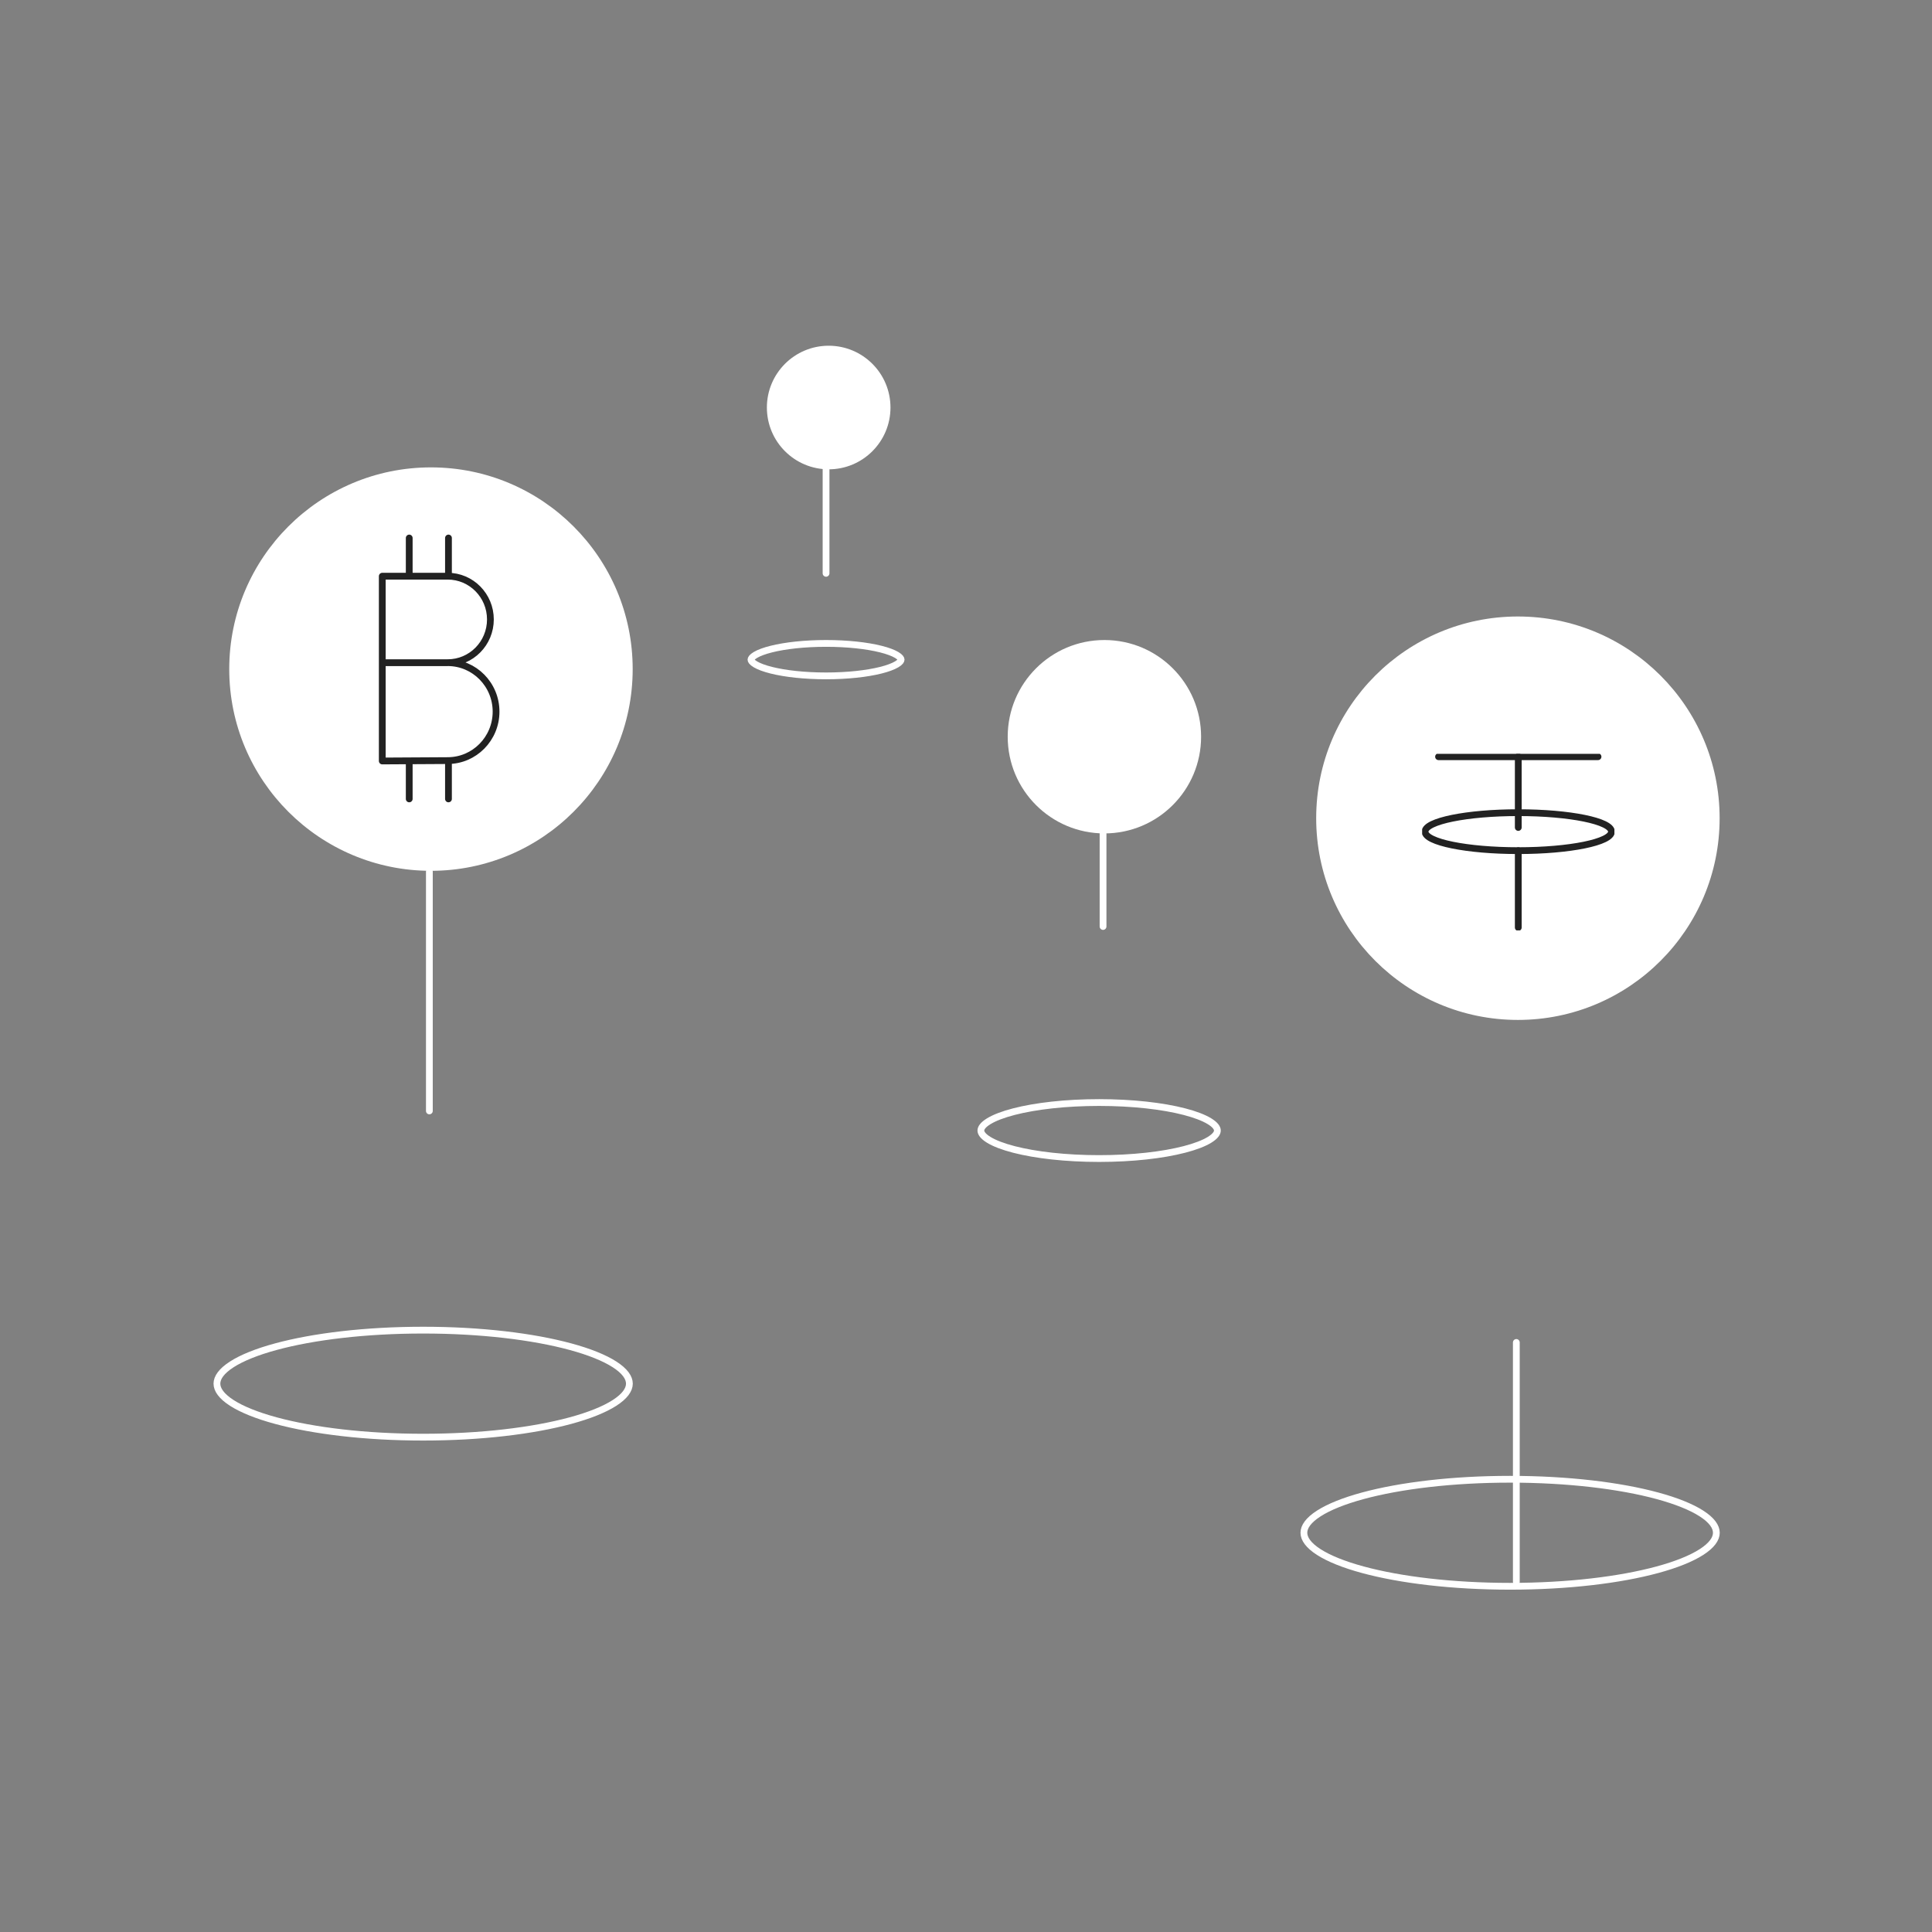 <?xml version="1.0" encoding="UTF-8"?> <svg xmlns="http://www.w3.org/2000/svg" width="570" height="570" viewBox="0 0 570 570" fill="none"><rect x="0" y="0" width="570" height="570" fill="#808080" stroke="none"/><path d="M447.363 396.062L447.363 466.684" stroke="white" stroke-width="2" stroke-linecap="round"></path><circle cx="447.83" cy="241.397" r="59.514" fill="white"></circle><g clip-path="url(#clip0_1902_63553)"><path d="M447.938 250.967V273.648" stroke="#222222" stroke-width="2" stroke-linecap="round" stroke-linejoin="round"></path><path d="M447.938 223.256V244.129" stroke="#222222" stroke-width="2" stroke-linecap="round" stroke-linejoin="round"></path><path d="M424.414 223.256H471.466" stroke="#222222" stroke-width="2" stroke-linecap="round" stroke-linejoin="round"></path><path d="M447.938 250.966C463.126 250.966 475.438 248.458 475.438 245.364C475.438 242.27 463.126 239.762 447.938 239.762C432.75 239.762 420.438 242.27 420.438 245.364C420.438 248.458 432.75 250.966 447.938 250.966Z" stroke="#222222" stroke-width="2" stroke-linecap="round" stroke-linejoin="round"></path></g><path d="M506.378 452.213C506.378 450.427 505.032 448.48 501.978 446.52C498.97 444.59 494.552 442.814 489.002 441.308C477.918 438.299 462.549 436.426 445.533 436.426C428.517 436.426 413.148 438.299 402.064 441.308C396.514 442.814 392.096 444.59 389.088 446.52C386.034 448.48 384.688 450.427 384.688 452.213C384.688 453.999 386.034 455.946 389.088 457.906C392.096 459.836 396.514 461.612 402.064 463.118C413.148 466.127 428.517 468 445.533 468C462.549 468 477.918 466.127 489.002 463.118C494.552 461.612 498.97 459.836 501.978 457.906C505.032 455.946 506.378 453.999 506.378 452.213Z" stroke="white" stroke-width="2"></path><path d="M325.434 244.4L325.434 273.344" stroke="white" stroke-width="2" stroke-linecap="round"></path><circle cx="325.833" cy="217.356" r="28.528" fill="white"></circle><path d="M359.166 333.545C359.166 332.822 358.579 331.864 356.825 330.793C355.129 329.758 352.608 328.791 349.404 327.964C343.012 326.314 334.128 325.283 324.276 325.283C314.425 325.283 305.54 326.314 299.148 327.964C295.945 328.791 293.424 329.758 291.728 330.793C289.974 331.864 289.387 332.822 289.387 333.545C289.387 334.267 289.974 335.226 291.728 336.296C293.424 337.331 295.945 338.299 299.148 339.126C305.54 340.775 314.425 341.807 324.276 341.807C334.128 341.807 343.012 340.775 349.404 339.126C352.608 338.299 355.129 337.331 356.825 336.296C358.579 335.226 359.166 334.267 359.166 333.545Z" stroke="white" stroke-width="2"></path><path d="M243.711 137.889L243.711 169.147" stroke="white" stroke-width="2" stroke-linecap="round"></path><circle cx="244.486" cy="120.232" r="18.232" fill="white"></circle><path d="M265.864 194.618C265.864 194.39 265.655 193.887 264.535 193.225C263.482 192.603 261.892 192.008 259.839 191.495C255.749 190.472 250.046 189.829 243.709 189.829C237.372 189.829 231.669 190.472 227.579 191.495C225.526 192.008 223.936 192.603 222.883 193.225C221.763 193.887 221.555 194.39 221.555 194.618C221.555 194.845 221.763 195.348 222.883 196.01C223.936 196.632 225.526 197.227 227.579 197.741C231.669 198.763 237.372 199.406 243.709 199.406C250.046 199.406 255.749 198.763 259.839 197.741C261.892 197.227 263.482 196.632 264.535 196.01C265.655 195.348 265.864 194.845 265.864 194.618Z" stroke="white" stroke-width="2"></path><path d="M126.676 257.137L126.676 327.758" stroke="white" stroke-width="2" stroke-linecap="round"></path><circle cx="127.147" cy="197.405" r="59.514" fill="white"></circle><path d="M185.691 408.219C185.691 406.433 184.344 404.486 181.291 402.526C178.283 400.596 173.864 398.82 168.315 397.314C157.23 394.305 141.861 392.432 124.845 392.432C107.83 392.432 92.46 394.305 81.376 397.314C75.827 398.82 71.408 400.596 68.4 402.526C65.347 404.486 64 406.433 64 408.219C64 410.005 65.347 411.952 68.4 413.911C71.408 415.842 75.827 417.618 81.376 419.124C92.46 422.133 107.83 424.006 124.845 424.006C141.861 424.006 157.23 422.133 168.315 419.124C173.864 417.618 178.283 415.842 181.291 413.911C184.344 411.952 185.691 410.005 185.691 408.219Z" stroke="white" stroke-width="2"></path><path d="M132.082 195.505C139.962 195.505 146.355 201.972 146.355 209.953C146.355 217.933 139.962 224.401 132.082 224.401L112.781 224.512V169.994H132.082C139.048 169.994 144.685 175.705 144.685 182.754C144.685 189.803 139.039 195.514 132.082 195.514H113.316" stroke="#222222" stroke-width="2" stroke-linecap="round" stroke-linejoin="round"></path><path d="M120.734 169.505V158.729" stroke="#222222" stroke-width="2" stroke-linecap="round"></path><path d="M132.312 169.505V158.729" stroke="#222222" stroke-width="2" stroke-linecap="round"></path><path d="M120.734 235.704V224.928" stroke="#222222" stroke-width="2" stroke-linecap="round"></path><path d="M132.312 235.704V224.928" stroke="#222222" stroke-width="2" stroke-linecap="round"></path><defs><clipPath id="clip0_1902_63553"><rect width="56.729" height="52.098" fill="white" transform="translate(419.574 222.402)"></rect></clipPath></defs></svg> 